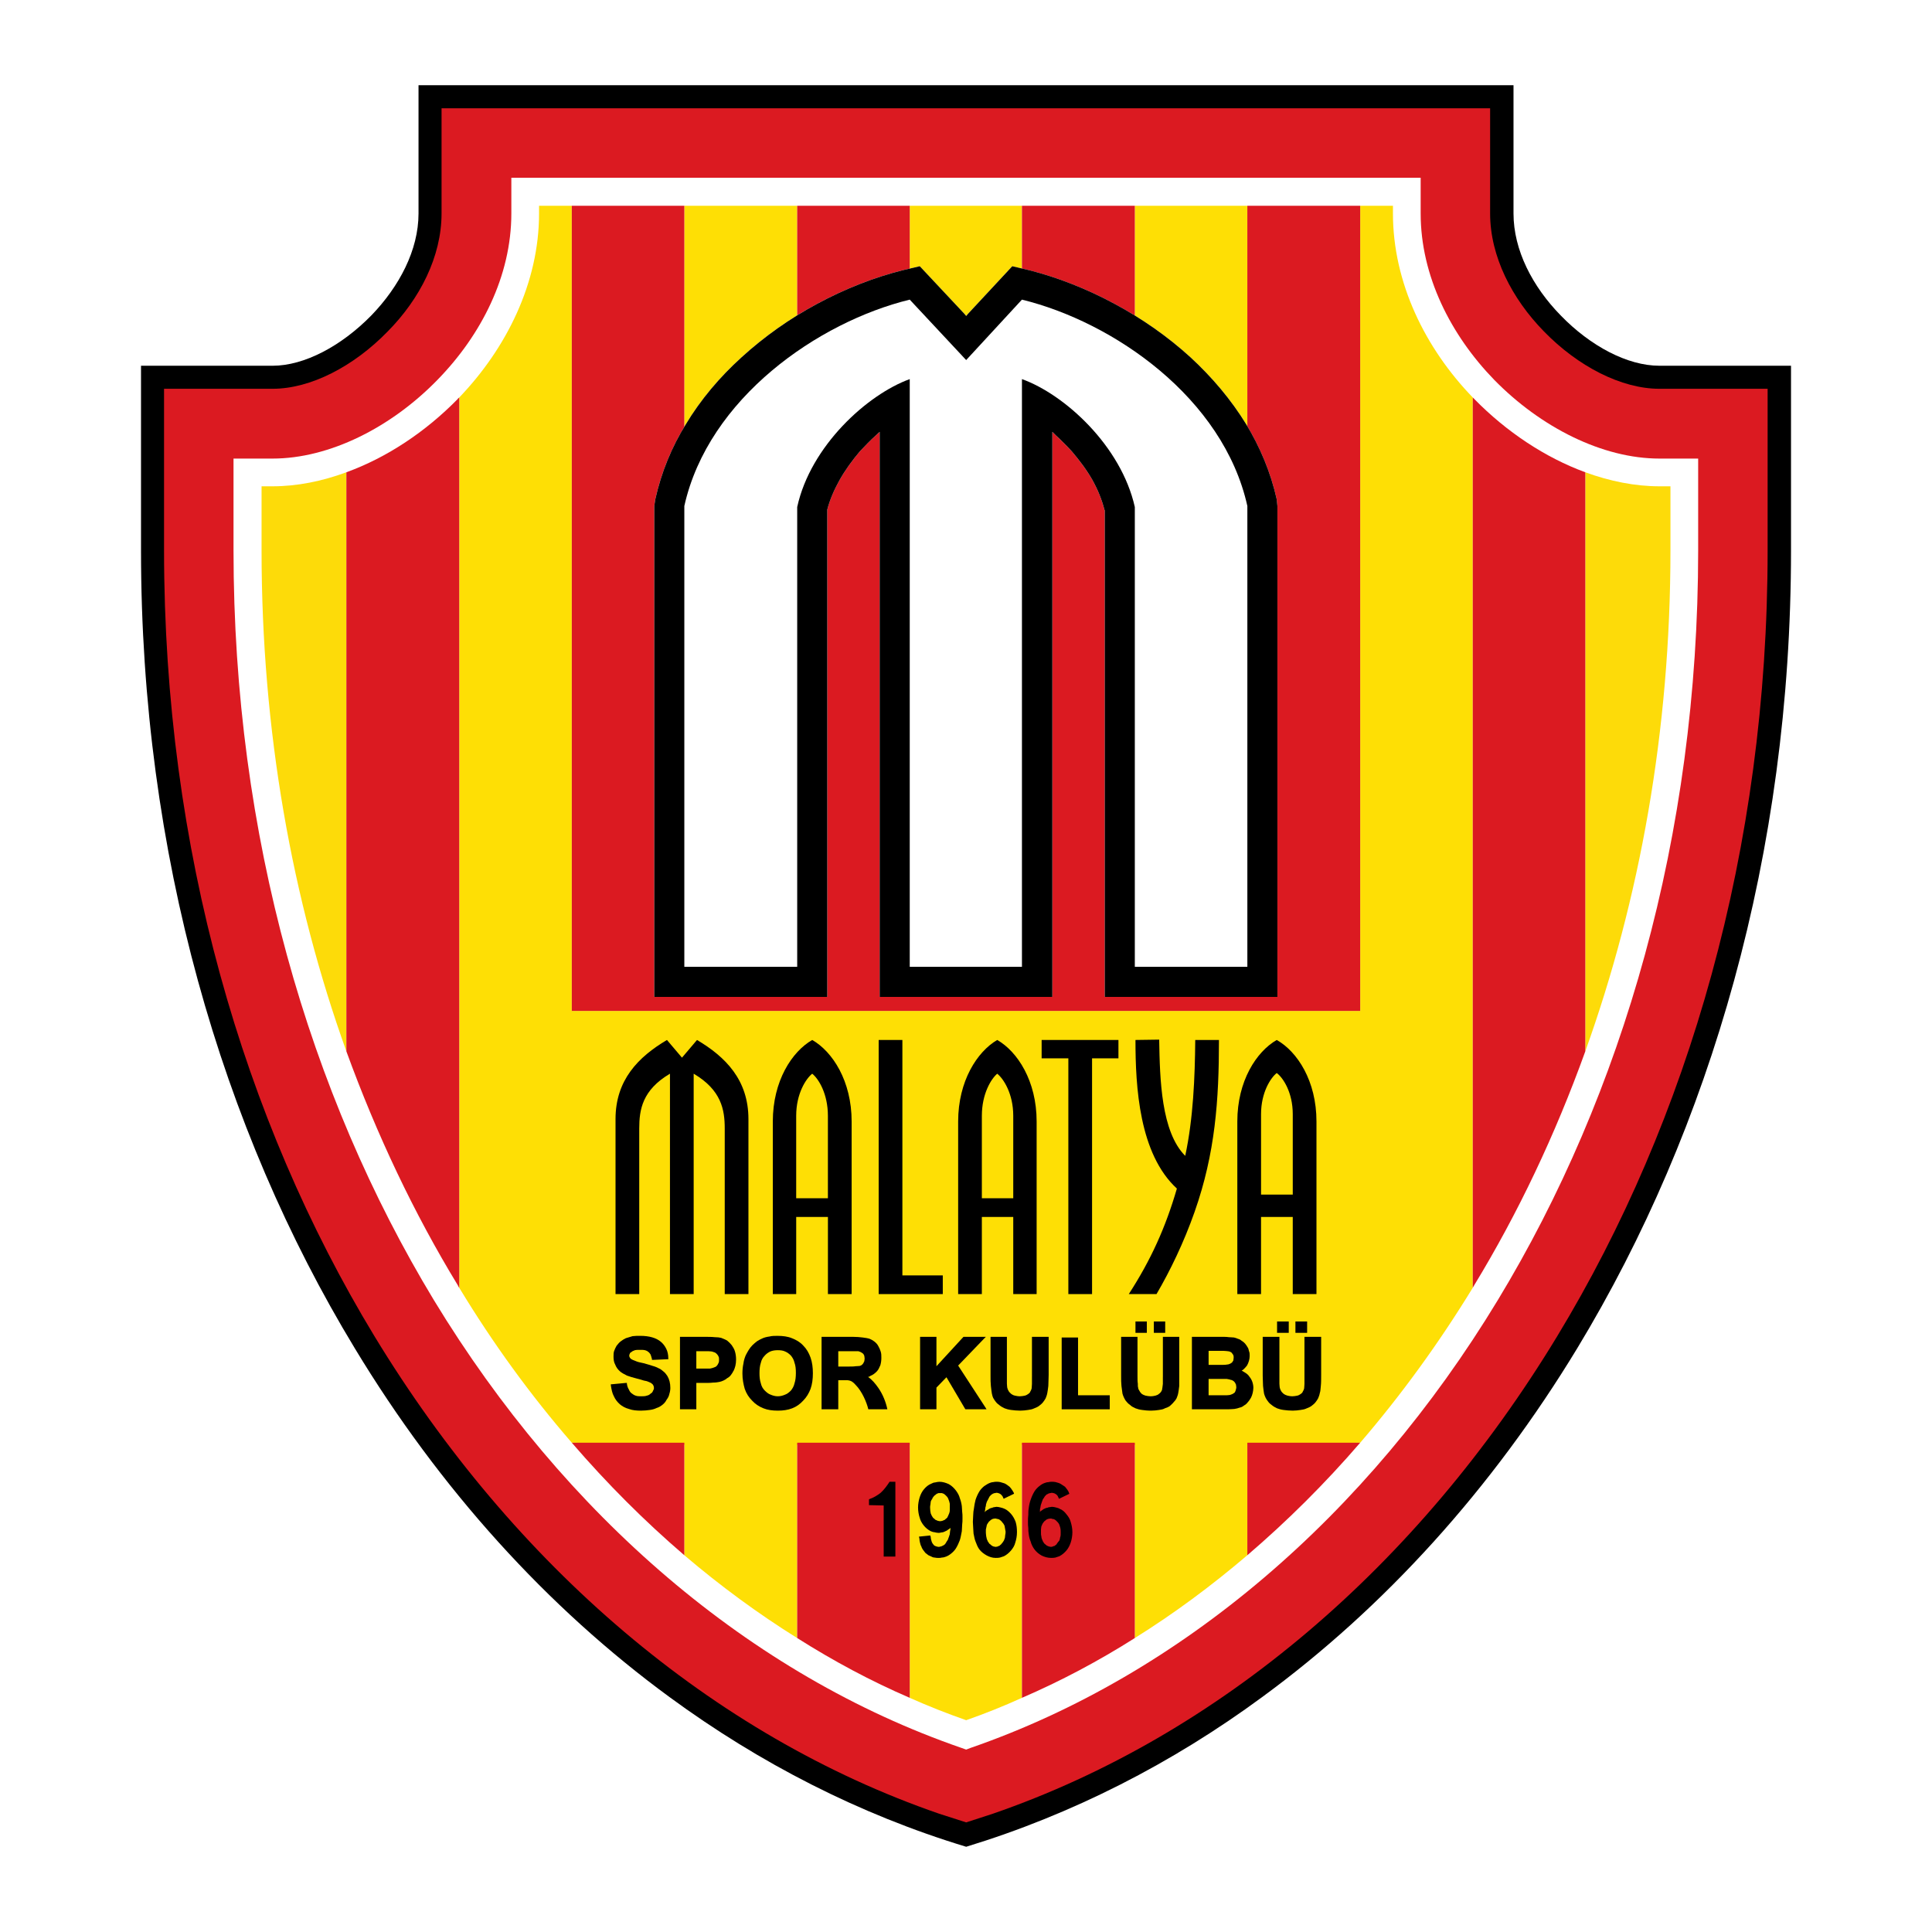 <?xml version="1.0" encoding="utf-8"?>
<!-- Generator: Adobe Illustrator 13.0.0, SVG Export Plug-In . SVG Version: 6.00 Build 14948)  -->
<!DOCTYPE svg PUBLIC "-//W3C//DTD SVG 1.0//EN" "http://www.w3.org/TR/2001/REC-SVG-20010904/DTD/svg10.dtd">
<svg version="1.0" id="Layer_1" xmlns="http://www.w3.org/2000/svg" xmlns:xlink="http://www.w3.org/1999/xlink" x="0px" y="0px"
	 width="192.756px" height="192.756px" viewBox="0 0 192.756 192.756" enable-background="new 0 0 192.756 192.756"
	 xml:space="preserve">
<g>
	<polygon fill-rule="evenodd" clip-rule="evenodd" fill="#FFFFFF" points="0,0 192.756,0 192.756,192.756 0,192.756 0,0 	"/>
	<path fill-rule="evenodd" clip-rule="evenodd" d="M96.395,184.252c-10.661-3.231-20.59-8.329-29.585-14.926
		c-12.194-8.93-22.922-20.757-31.418-34.816c-13.293-21.923-21.323-49.343-21.323-79.595V36.491h13.127
		c3.165,0,6.863-1.966,9.862-5.031c2.766-2.865,4.698-6.497,4.698-10.162V8.504h109.247v12.794c0,3.665,1.899,7.296,4.698,10.162
		c2.965,3.065,6.663,5.031,9.862,5.031h13.127v18.424c0,30.252-8.03,57.639-21.323,79.595c-8.529,14.06-19.258,25.887-31.452,34.816
		C116.951,175.923,106.989,181.021,96.395,184.252L96.395,184.252z"/>
	<path fill-rule="evenodd" clip-rule="evenodd" fill="#DB1A21" d="M99.061,180.954l-2.666,0.866l-2.698-0.866
		c-22.589-7.797-42.413-24.722-56.34-47.645c-13.094-21.589-20.99-48.576-20.99-78.395V38.789h10.828
		c3.798,0,8.096-2.232,11.495-5.73c3.198-3.232,5.364-7.463,5.364-11.761V10.803h104.615v10.495c0,4.298,2.2,8.529,5.364,11.761
		c3.398,3.498,7.729,5.73,11.528,5.73h10.795v16.126c0,29.819-7.896,56.806-20.99,78.395
		C141.473,156.232,121.649,173.157,99.061,180.954L99.061,180.954z"/>
	<path fill-rule="evenodd" clip-rule="evenodd" fill="#FFFFFF" d="M165.562,45.752c-5.665,0-11.828-3.098-16.492-7.863
		c-4.331-4.464-7.33-10.361-7.33-16.592v-3.565H51.017v3.565c0,6.23-2.999,12.127-7.363,16.592
		c-4.631,4.765-10.794,7.863-16.458,7.863h-3.898v9.163c0,28.486,7.53,54.207,19.99,74.797
		c13.093,21.557,31.618,37.415,52.641,44.679l0.466,0.166l0.434-0.166c20.989-7.264,39.548-23.122,52.607-44.679
		c12.461-20.557,19.99-46.311,19.99-74.797v-9.163H165.562L165.562,45.752z"/>
	<path fill-rule="evenodd" clip-rule="evenodd" fill="#FDDB09" d="M34.558,47.119c-2.433,0.899-4.931,1.399-7.363,1.399h-1.099
		v6.397c0,17.991,3.031,34.85,8.462,49.976V47.119L34.558,47.119z"/>
	<path fill-rule="evenodd" clip-rule="evenodd" fill="#FDDB09" d="M158.165,104.891c5.431-15.125,8.496-31.984,8.496-49.976v-6.397
		h-1.1c-2.433,0-4.932-0.5-7.396-1.399V104.891L158.165,104.891z"/>
	<path fill-rule="evenodd" clip-rule="evenodd" fill="#FEDF05" d="M138.975,21.298v-0.766h-3.266v80.328H57.047V20.532h-3.265v0.766
		c0,6.93-3.265,13.46-7.963,18.358v88.824c3.365,5.563,7.129,10.728,11.228,15.459l11.228,0.2v11.027
		c3.598,3.065,7.363,5.831,11.261,8.263v-19.257h11.228v25.221c1.866,0.833,3.731,1.566,5.63,2.232
		c1.899-0.666,3.731-1.399,5.564-2.232v-25.221h11.261v19.257c3.898-2.432,7.63-5.197,11.228-8.263v-10.994l11.262-0.233
		c4.064-4.731,7.829-9.896,11.229-15.459V39.656C142.206,34.758,138.975,28.228,138.975,21.298L138.975,21.298z"/>
	<path fill-rule="evenodd" clip-rule="evenodd" fill="#FEDF05" d="M73.972,35.658c1.728-1.578,3.606-2.985,5.564-4.196v-10.93
		H68.275V42.58c0.045-0.075,0.087-0.151,0.133-0.226C69.908,39.855,71.807,37.623,73.972,35.658L73.972,35.658z"/>
	<polygon fill-rule="evenodd" clip-rule="evenodd" fill="#FEDF05" points="96.228,31.327 96.395,31.526 96.562,31.327 
		100.992,26.562 101.959,26.789 101.959,20.532 90.764,20.532 90.764,26.797 91.764,26.562 96.228,31.327 	"/>
	<path fill-rule="evenodd" clip-rule="evenodd" fill="#FEDF05" d="M124.348,42.354c0.034,0.057,0.066,0.115,0.1,0.172V20.532H113.22
		v10.947c1.957,1.207,3.845,2.609,5.563,4.179C120.916,37.623,122.815,39.855,124.348,42.354L124.348,42.354z"/>
	<path fill-rule="evenodd" clip-rule="evenodd" d="M81.036,103.758c-2.032,1.166-3.932,4.098-3.932,8.129v17.226h2.333v-7.696h3.165
		v7.696h2.366v-17.226C84.967,107.855,83.068,104.924,81.036,103.758L81.036,103.758z M82.601,119.55h-3.165v-8.229
		c0-2.198,0.966-3.697,1.599-4.197c0.633,0.5,1.565,1.999,1.565,4.197V119.55L82.601,119.55z"/>
	<polygon fill-rule="evenodd" clip-rule="evenodd" points="108.955,105.59 108.955,129.112 106.59,129.112 106.59,105.59 
		103.924,105.59 103.924,103.758 111.587,103.758 111.587,105.59 108.955,105.59 	"/>
	<path fill-rule="evenodd" clip-rule="evenodd" d="M99.493,103.758c-1.999,1.166-3.898,4.098-3.898,8.129v17.226h2.365v-7.696h3.132
		v7.696h2.333v-17.226C103.425,107.855,101.525,104.924,99.493,103.758L99.493,103.758z M101.092,119.55H97.96v-8.229
		c0-2.198,0.934-3.697,1.533-4.197c0.633,0.5,1.599,1.999,1.599,4.197V119.55L101.092,119.55z"/>
	<polygon fill-rule="evenodd" clip-rule="evenodd" points="87.666,103.758 90.031,103.758 90.031,127.247 94.062,127.247 
		94.062,129.112 87.666,129.112 87.666,103.758 	"/>
	<path fill-rule="evenodd" clip-rule="evenodd" d="M127.38,103.758c-2.032,1.166-3.932,4.098-3.932,8.129v17.226h2.366v-7.696h3.164
		v7.696h2.366v-17.226C131.345,107.855,129.445,104.924,127.38,103.758L127.38,103.758z M128.979,119.184h-3.164v-8.029
		c0-2.166,0.965-3.632,1.565-4.099c0.633,0.467,1.599,1.933,1.599,4.099V119.184L128.979,119.184z"/>
	<path fill-rule="evenodd" clip-rule="evenodd" d="M117.418,118.584c-3.766-3.465-4.132-10.128-4.132-14.826l2.366-0.033
		c0.066,3.965,0.199,9.195,2.598,11.595c0.801-3.731,0.967-7.83,1-11.562h2.366c0,5.997-0.367,11.295-2.433,17.158
		c-1.066,3.032-2.433,5.863-3.798,8.196h-2.766C114.819,125.714,116.284,122.482,117.418,118.584L117.418,118.584z"/>
	<path fill-rule="evenodd" clip-rule="evenodd" d="M69.208,129.112v-21.989c2.765,1.633,3.099,3.598,3.099,5.464v16.525h2.365
		v-17.458c0-3.898-2.266-6.197-5.131-7.896l-1.5,1.766l-1.499-1.766c-2.866,1.699-5.131,3.998-5.131,7.896v17.458h2.366v-16.525
		c0-1.866,0.3-3.831,3.065-5.464v21.989H69.208L69.208,129.112z"/>
	<path fill-rule="evenodd" clip-rule="evenodd" fill="#DB1A21" d="M45.819,39.656c-0.067,0.067-0.133,0.1-0.167,0.167
		c-3.199,3.265-7.063,5.831-11.095,7.296v57.772c3.032,8.329,6.763,16.192,11.128,23.355c0.033,0.066,0.066,0.166,0.133,0.233
		V39.656L45.819,39.656z"/>
	<path fill-rule="evenodd" clip-rule="evenodd" fill="#DB1A21" d="M57.047,143.938c3.531,4.098,7.263,7.829,11.228,11.228v-11.228
		H57.047L57.047,143.938z"/>
	<path fill-rule="evenodd" clip-rule="evenodd" fill="#DB1A21" d="M79.536,143.938v19.49c3.632,2.3,7.363,4.299,11.228,5.964
		v-25.454H79.536L79.536,143.938z"/>
	<path fill-rule="evenodd" clip-rule="evenodd" fill="#DB1A21" d="M146.938,128.479c0.032-0.067,0.1-0.167,0.133-0.233
		c4.364-7.163,8.096-15.026,11.095-23.355V47.119c-3.998-1.466-7.863-4.031-11.062-7.296c-0.066-0.067-0.1-0.1-0.166-0.167V128.479
		L146.938,128.479z"/>
	<path fill-rule="evenodd" clip-rule="evenodd" fill="#DB1A21" d="M124.447,155.166c3.965-3.398,7.73-7.13,11.262-11.228h-11.262
		V155.166L124.447,155.166z"/>
	<path fill-rule="evenodd" clip-rule="evenodd" fill="#DB1A21" d="M90.064,26.962l0.7-0.165v-6.266H79.536v10.93
		c0.647-0.4,1.303-0.779,1.965-1.135C84.334,28.794,87.266,27.662,90.064,26.962L90.064,26.962z"/>
	<path fill-rule="evenodd" clip-rule="evenodd" fill="#DB1A21" d="M124.447,20.532v21.996c1.317,2.22,2.348,4.659,2.933,7.291
		l0.066,0.667V99.46h-17.225V50.917l-0.033-0.066c-0.268-1.033-0.667-1.999-1.2-2.965c-0.566-1-1.299-1.966-2.065-2.866
		c-0.233-0.266-0.5-0.533-0.766-0.799c-0.267-0.266-0.533-0.533-0.8-0.766l-0.367-0.366V99.46H87.766V43.088l-0.399,0.366
		c-0.267,0.233-0.534,0.5-0.8,0.766c-0.267,0.267-0.5,0.533-0.766,0.799c-0.767,0.9-1.466,1.866-2.033,2.866
		c-0.533,0.966-0.966,1.933-1.233,2.965v0.066V99.46H65.276V50.484l0.101-0.667c0.579-2.61,1.568-5.032,2.898-7.238V20.532H57.047
		v80.328h0.899h10.328h11.261h11.228h11.195h11.261h11.228h6.197h5.064V20.532H124.447L124.447,20.532z"/>
	<path fill-rule="evenodd" clip-rule="evenodd" fill="#DB1A21" d="M111.221,30.327c0.672,0.361,1.339,0.746,1.999,1.152V20.532
		h-11.261v6.258l0.732,0.172C105.457,27.662,108.389,28.794,111.221,30.327L111.221,30.327z"/>
	<path fill-rule="evenodd" clip-rule="evenodd" fill="#DB1A21" d="M101.959,169.393c3.864-1.665,7.63-3.664,11.261-5.964v-19.49
		h-11.261V169.393L101.959,169.393z"/>
	<path fill-rule="evenodd" clip-rule="evenodd" d="M127.38,49.817c-0.601-2.699-1.666-5.198-3.032-7.463
		c-1.532-2.499-3.432-4.731-5.564-6.697c-2.298-2.099-4.897-3.898-7.562-5.331c-2.832-1.532-5.764-2.665-8.529-3.365l-1.699-0.4
		l-4.431,4.765l-0.167,0.2l-0.166-0.2l-4.465-4.765l-1.699,0.4c-2.799,0.7-5.73,1.833-8.562,3.365
		c-2.666,1.433-5.23,3.232-7.53,5.331c-2.166,1.965-4.064,4.198-5.564,6.697c-1.399,2.265-2.432,4.764-3.032,7.463l-0.1,0.666V99.46
		h17.258V50.917V50.85c0.267-1.033,0.7-1.999,1.233-2.965c0.566-1,1.266-1.966,2.032-2.866c0.267-0.266,0.5-0.533,0.766-0.799
		c0.267-0.267,0.533-0.533,0.8-0.767l0.399-0.366V99.46h17.225V43.087l0.367,0.366c0.267,0.233,0.533,0.5,0.8,0.767
		c0.266,0.266,0.532,0.533,0.766,0.799c0.767,0.9,1.499,1.866,2.065,2.866c0.533,0.966,0.933,1.932,1.2,2.965l0.033,0.066V99.46
		h17.225V50.483L127.38,49.817L127.38,49.817z"/>
	<path fill-rule="evenodd" clip-rule="evenodd" fill="#FFFFFF" d="M101.959,29.894l-5.564,6.03l-5.63-6.03
		c-9.129,2.232-20.09,9.829-22.489,20.59v45.978h11.261V50.584c1.333-6.098,6.997-11.228,11.228-12.761v58.638h11.195V37.823
		c4.265,1.533,9.895,6.663,11.261,12.761v45.877h11.228V50.483C122.049,39.688,111.088,32.126,101.959,29.894L101.959,29.894z"/>
	<path fill-rule="evenodd" clip-rule="evenodd" d="M80.136,134.243c-0.3-0.333-0.699-0.566-1.132-0.732
		c-0.4-0.167-0.9-0.233-1.433-0.233c-0.266,0-0.566,0-0.8,0.066c-0.266,0.033-0.533,0.1-0.733,0.199
		c-0.167,0.067-0.333,0.167-0.5,0.267c-0.167,0.134-0.3,0.233-0.466,0.4c-0.133,0.133-0.267,0.3-0.367,0.466
		c-0.1,0.167-0.2,0.333-0.3,0.533c-0.1,0.233-0.2,0.533-0.233,0.833c-0.067,0.3-0.1,0.634-0.1,1c0,0.566,0.1,1.065,0.233,1.532
		c0.167,0.466,0.399,0.833,0.733,1.166c0.3,0.333,0.7,0.601,1.132,0.767c0.4,0.166,0.9,0.233,1.433,0.233
		c0.533,0,1-0.067,1.433-0.233s0.799-0.434,1.099-0.767c0.333-0.333,0.566-0.732,0.733-1.166c0.167-0.467,0.233-1,0.233-1.565
		c0-0.566-0.067-1.1-0.233-1.566C80.702,134.977,80.469,134.576,80.136,134.243L80.136,134.243z M79.27,138.008
		c-0.066,0.3-0.2,0.533-0.366,0.733c-0.167,0.166-0.367,0.333-0.566,0.399c-0.233,0.101-0.466,0.167-0.733,0.167
		s-0.5-0.066-0.733-0.167c-0.2-0.066-0.4-0.233-0.566-0.399c-0.2-0.2-0.333-0.434-0.399-0.733c-0.1-0.3-0.133-0.633-0.133-0.999
		c0-0.399,0.033-0.733,0.133-1.033c0.066-0.3,0.2-0.533,0.367-0.699c0.166-0.2,0.366-0.334,0.566-0.434
		c0.233-0.101,0.5-0.133,0.767-0.133s0.533,0.032,0.733,0.133c0.233,0.1,0.399,0.233,0.566,0.399c0.167,0.2,0.3,0.434,0.366,0.733
		c0.1,0.267,0.133,0.6,0.133,1C79.403,137.375,79.37,137.708,79.27,138.008L79.27,138.008z"/>
	<polygon fill-rule="evenodd" clip-rule="evenodd" points="130.412,131.845 129.245,131.845 129.245,132.977 130.412,132.977 
		130.412,131.845 	"/>
	<polygon fill-rule="evenodd" clip-rule="evenodd" points="128.579,131.845 127.413,131.845 127.413,132.977 128.579,132.977 
		128.579,131.845 	"/>
	<path fill-rule="evenodd" clip-rule="evenodd" d="M130.146,133.377v3.998c0,0.267,0,0.5,0,0.699c0,0.2-0.034,0.366-0.034,0.467
		c-0.033,0.1-0.066,0.2-0.133,0.3c-0.033,0.1-0.101,0.167-0.2,0.233s-0.2,0.133-0.333,0.167c-0.167,0.032-0.333,0.066-0.5,0.066
		c-0.199,0-0.366-0.034-0.5-0.066c-0.133-0.034-0.267-0.101-0.366-0.167c-0.1-0.101-0.2-0.167-0.266-0.3
		c-0.067-0.101-0.101-0.2-0.134-0.334c0-0.065-0.033-0.232-0.033-0.399c0-0.199,0-0.467,0-0.732v-3.932h-1.666v3.864
		c0,0.4,0.033,0.733,0.033,1.033c0.033,0.3,0.066,0.566,0.101,0.766c0.033,0.134,0.1,0.3,0.166,0.434s0.166,0.267,0.267,0.399
		c0.1,0.134,0.232,0.234,0.366,0.334c0.167,0.134,0.301,0.2,0.5,0.3c0.167,0.066,0.4,0.134,0.666,0.166
		c0.267,0.034,0.566,0.067,0.899,0.067c0.267,0,0.533-0.033,0.767-0.067c0.233-0.032,0.433-0.066,0.633-0.166
		c0.167-0.067,0.333-0.134,0.467-0.233c0.167-0.134,0.3-0.233,0.399-0.367c0.101-0.132,0.2-0.267,0.267-0.399
		c0.067-0.167,0.134-0.333,0.167-0.533c0.066-0.166,0.066-0.399,0.1-0.699s0.033-0.666,0.033-1.1v-3.798H130.146L130.146,133.377z"
		/>
	<polygon fill-rule="evenodd" clip-rule="evenodd" points="116.252,131.845 115.119,131.845 115.119,132.977 116.252,132.977 
		116.252,131.845 	"/>
	<polygon fill-rule="evenodd" clip-rule="evenodd" points="114.419,131.845 113.286,131.845 113.286,132.977 114.419,132.977 
		114.419,131.845 	"/>
	<path fill-rule="evenodd" clip-rule="evenodd" d="M116.019,137.375c0,0.267,0,0.5,0,0.699c-0.033,0.2-0.033,0.366-0.066,0.467
		c0,0.1-0.033,0.2-0.101,0.3c-0.066,0.1-0.133,0.167-0.232,0.233c-0.066,0.066-0.2,0.133-0.334,0.167
		c-0.133,0.032-0.3,0.066-0.499,0.066c-0.167,0-0.333-0.034-0.5-0.066c-0.133-0.034-0.267-0.101-0.366-0.167
		c-0.101-0.101-0.167-0.167-0.233-0.3c-0.066-0.101-0.134-0.2-0.134-0.334c-0.033-0.065-0.033-0.232-0.033-0.399
		c-0.033-0.199-0.033-0.467-0.033-0.732v-3.932h-1.633v3.864c0,0.4,0,0.733,0.033,1.033s0.067,0.566,0.101,0.766
		c0.033,0.134,0.1,0.3,0.166,0.434c0.067,0.134,0.134,0.267,0.267,0.399c0.101,0.134,0.233,0.234,0.367,0.334
		c0.133,0.134,0.3,0.2,0.499,0.3c0.167,0.066,0.4,0.134,0.667,0.166c0.232,0.034,0.533,0.067,0.899,0.067
		c0.267,0,0.533-0.033,0.767-0.067c0.232-0.032,0.433-0.066,0.599-0.166c0.2-0.067,0.367-0.134,0.5-0.233
		c0.134-0.134,0.267-0.233,0.366-0.367c0.134-0.132,0.233-0.267,0.3-0.399c0.067-0.167,0.134-0.333,0.168-0.533
		c0.032-0.166,0.065-0.399,0.1-0.699c0-0.3,0-0.666,0-1.1v-3.798h-1.633V137.375L116.019,137.375z"/>
	<polygon fill-rule="evenodd" clip-rule="evenodd" points="107.556,133.443 105.924,133.443 105.924,140.606 110.721,140.606 
		110.721,139.207 107.556,139.207 107.556,133.443 	"/>
	<path fill-rule="evenodd" clip-rule="evenodd" d="M102.958,137.375c0,0.267,0,0.5,0,0.699c0,0.2-0.033,0.366-0.033,0.467
		c-0.033,0.1-0.066,0.2-0.133,0.3c-0.033,0.1-0.101,0.167-0.2,0.233s-0.2,0.133-0.333,0.167c-0.167,0.032-0.333,0.066-0.5,0.066
		c-0.2,0-0.366-0.034-0.5-0.066c-0.167-0.034-0.267-0.101-0.366-0.167c-0.1-0.101-0.2-0.167-0.267-0.3
		c-0.066-0.101-0.1-0.2-0.134-0.334c0-0.065-0.033-0.232-0.033-0.399c0-0.199,0-0.467,0-0.732v-3.932h-1.632v3.864
		c0,0.4,0,0.733,0.033,1.033s0.066,0.566,0.1,0.766c0.033,0.134,0.066,0.3,0.134,0.434c0.066,0.134,0.166,0.267,0.267,0.399
		c0.1,0.134,0.232,0.234,0.366,0.334c0.166,0.134,0.3,0.2,0.5,0.3c0.166,0.066,0.399,0.134,0.666,0.166
		c0.267,0.034,0.566,0.067,0.899,0.067c0.267,0,0.533-0.033,0.766-0.067c0.234-0.032,0.434-0.066,0.634-0.166
		c0.167-0.067,0.333-0.134,0.467-0.233c0.166-0.134,0.3-0.233,0.399-0.367c0.1-0.132,0.2-0.267,0.267-0.399
		c0.066-0.167,0.133-0.333,0.166-0.533c0.033-0.166,0.066-0.399,0.101-0.699c0-0.3,0.033-0.666,0.033-1.1v-3.798h-1.666V137.375
		L102.958,137.375z"/>
	<polygon fill-rule="evenodd" clip-rule="evenodd" points="95.595,136.242 98.16,133.576 98.36,133.377 96.128,133.377 
		96.095,133.41 93.429,136.309 93.429,133.377 91.797,133.377 91.797,140.606 93.429,140.606 93.429,138.44 94.429,137.408 
		96.295,140.573 96.328,140.606 98.427,140.606 98.327,140.439 95.595,136.242 	"/>
	<path fill-rule="evenodd" clip-rule="evenodd" d="M86.6,137.375c0.2-0.033,0.066,0,0.233-0.1c0.267-0.101,0.467-0.267,0.633-0.434
		c0.167-0.166,0.267-0.399,0.367-0.633c0.066-0.233,0.1-0.467,0.1-0.733c0-0.233,0-0.433-0.067-0.633
		c-0.066-0.2-0.133-0.366-0.233-0.533c-0.1-0.2-0.233-0.333-0.4-0.467c-0.133-0.1-0.3-0.199-0.466-0.267
		c-0.2-0.065-0.433-0.1-0.7-0.133s-0.6-0.066-1-0.066h-3.099v7.229h1.666v-2.898h0.533c0.133,0,0.267,0,0.4,0
		c0.366,0.033,0.566,0.2,0.799,0.466c0.633,0.634,1.1,1.732,1.266,2.433h1.899c-0.133-0.666-0.433-1.466-0.899-2.132
		C87.333,138.041,87,137.642,86.6,137.375L86.6,137.375z M86.233,135.809c-0.033,0.067-0.067,0.134-0.1,0.2
		c-0.033,0.067-0.1,0.101-0.133,0.167c-0.067,0.033-0.133,0.066-0.2,0.1c-0.066,0-0.2,0.033-0.433,0.033
		c-0.2,0.033-0.466,0.033-0.799,0.033h-0.933v-1.532h1c0.267,0,0.5,0,0.666,0c0.167,0,0.3,0,0.333,0c0.1,0.033,0.2,0.066,0.266,0.1
		c0.067,0.033,0.133,0.1,0.2,0.134c0.066,0.066,0.1,0.133,0.133,0.233c0,0.066,0.033,0.166,0.033,0.266
		C86.266,135.643,86.233,135.742,86.233,135.809L86.233,135.809z"/>
	<path fill-rule="evenodd" clip-rule="evenodd" d="M73.006,134.21c-0.133-0.167-0.3-0.333-0.466-0.467c-0.2-0.1-0.4-0.2-0.6-0.267
		c-0.133-0.033-0.367-0.066-0.633-0.066c-0.3-0.033-0.667-0.033-1.1-0.033h-2.366v7.229h1.632v-2.632h0.8
		c0.333,0,0.632,0,0.866-0.033c0.267,0,0.467-0.033,0.633-0.066c0.133-0.033,0.267-0.066,0.4-0.134
		c0.133-0.066,0.266-0.133,0.366-0.233c0.133-0.066,0.267-0.166,0.367-0.299c0.1-0.134,0.2-0.268,0.267-0.434v0.033
		c0.167-0.333,0.266-0.699,0.266-1.166c0-0.267-0.033-0.533-0.1-0.767C73.272,134.609,73.139,134.41,73.006,134.21L73.006,134.21z
		 M71.707,135.942c-0.033,0.066-0.066,0.134-0.1,0.2c-0.034,0.066-0.1,0.133-0.167,0.199c-0.066,0.034-0.133,0.067-0.233,0.101
		c-0.067,0.033-0.2,0.066-0.367,0.1c-0.2,0-0.433,0-0.7,0h-0.667v-1.732h0.566c0.267,0,0.467,0,0.633,0s0.3,0.033,0.366,0.033
		c0.1,0.033,0.2,0.066,0.3,0.1c0.067,0.034,0.134,0.101,0.2,0.167c0.067,0.066,0.133,0.167,0.167,0.267
		c0.034,0.066,0.034,0.166,0.034,0.3C71.74,135.775,71.74,135.843,71.707,135.942L71.707,135.942z"/>
	<path fill-rule="evenodd" clip-rule="evenodd" d="M66.243,136.875c-0.167-0.133-0.3-0.266-0.466-0.333
		c-0.2-0.1-0.4-0.2-0.667-0.267c-0.267-0.1-0.566-0.166-0.899-0.267c-0.333-0.066-0.633-0.133-0.833-0.233
		c-0.2-0.066-0.333-0.133-0.433-0.199c-0.1-0.101-0.167-0.2-0.167-0.334c0-0.066,0.033-0.133,0.066-0.199
		c0-0.066,0.067-0.101,0.133-0.134c0.1-0.1,0.2-0.133,0.367-0.199c0.133-0.034,0.333-0.034,0.5-0.034c0.2,0,0.367,0,0.5,0.034
		c0.134,0.032,0.267,0.1,0.333,0.166c0.1,0.066,0.167,0.167,0.233,0.267c0.033,0.134,0.1,0.267,0.133,0.434v0.1h0.1l1.433-0.066h0.1
		v-0.1c0-0.334-0.067-0.667-0.2-0.934c-0.133-0.267-0.3-0.5-0.534-0.699c-0.466-0.4-1.166-0.6-2.065-0.6
		c-0.267,0-0.533,0-0.767,0.032c-0.233,0.067-0.467,0.134-0.667,0.201c-0.2,0.1-0.366,0.199-0.533,0.332
		c-0.133,0.101-0.267,0.267-0.4,0.434c-0.1,0.167-0.167,0.333-0.233,0.5c-0.066,0.166-0.066,0.366-0.066,0.566
		c0,0.3,0.033,0.566,0.167,0.8c0.1,0.267,0.266,0.499,0.5,0.699c0.167,0.134,0.4,0.267,0.667,0.399c0.267,0.101,0.6,0.2,1,0.301
		c0.267,0.066,0.5,0.133,0.7,0.199c0.2,0.033,0.333,0.067,0.399,0.101c0.133,0.066,0.234,0.1,0.3,0.133
		c0.067,0.066,0.133,0.1,0.167,0.133c0.033,0.066,0.066,0.101,0.1,0.167c0,0.067,0.034,0.134,0.034,0.2c0,0.1-0.034,0.199-0.1,0.3
		c-0.033,0.1-0.1,0.199-0.233,0.266c-0.1,0.101-0.2,0.167-0.367,0.201c-0.167,0.066-0.367,0.066-0.566,0.066s-0.4,0-0.566-0.066
		c-0.133-0.034-0.267-0.134-0.4-0.233c-0.1-0.067-0.2-0.2-0.266-0.367c-0.101-0.166-0.167-0.333-0.2-0.566v-0.1h-0.1l-1.399,0.133
		h-0.1v0.134c0.066,0.399,0.133,0.767,0.3,1.066c0.133,0.3,0.333,0.565,0.6,0.8c0.233,0.199,0.533,0.366,0.9,0.466
		c0.366,0.134,0.766,0.167,1.199,0.167c0.333,0,0.6-0.033,0.866-0.067c0.266-0.032,0.5-0.1,0.7-0.199
		c0.233-0.066,0.433-0.2,0.6-0.334c0.167-0.133,0.3-0.299,0.4-0.5c0.133-0.166,0.233-0.366,0.267-0.565c0.066-0.2,0.1-0.4,0.1-0.6
		c0-0.467-0.1-0.866-0.3-1.199C66.476,137.142,66.376,136.976,66.243,136.875L66.243,136.875z"/>
	<path fill-rule="evenodd" clip-rule="evenodd" d="M124.647,137.342c-0.1-0.167-0.267-0.3-0.433-0.4
		c-0.1-0.066-0.233-0.133-0.333-0.199c0.066-0.033,0.133-0.066,0.199-0.133c0.101-0.101,0.233-0.233,0.333-0.367
		c0.167-0.3,0.267-0.633,0.267-0.966c0-0.167,0-0.334-0.066-0.467c-0.033-0.167-0.066-0.3-0.167-0.434
		c-0.066-0.133-0.166-0.233-0.232-0.333c-0.1-0.1-0.2-0.2-0.333-0.267c-0.101-0.1-0.233-0.166-0.367-0.2
		c-0.134-0.065-0.267-0.1-0.399-0.133c-0.134,0-0.333-0.033-0.533-0.033c-0.2-0.033-0.467-0.033-0.733-0.033h-2.932v7.229h2.499
		c0.467,0,0.833,0,1.133,0c0.267,0,0.467-0.033,0.6-0.033c0.2-0.033,0.366-0.066,0.533-0.134c0.2-0.032,0.333-0.133,0.466-0.232
		c0.134-0.067,0.267-0.2,0.366-0.334c0.101-0.099,0.201-0.266,0.301-0.432c0.066-0.134,0.133-0.301,0.166-0.468
		c0.034-0.166,0.067-0.333,0.067-0.499c0-0.2-0.033-0.4-0.101-0.6C124.881,137.675,124.781,137.508,124.647,137.342L124.647,137.342
		z M120.583,134.776h0.699c0.334,0,0.601,0,0.8,0c0.2,0,0.333,0.033,0.4,0.033c0.1,0,0.2,0.033,0.267,0.066s0.133,0.066,0.166,0.133
		c0.066,0.067,0.101,0.134,0.134,0.2c0.033,0.067,0.033,0.167,0.033,0.267c0,0.101-0.033,0.167-0.033,0.267
		c-0.033,0.066-0.101,0.134-0.134,0.2c-0.066,0.033-0.133,0.1-0.232,0.134c-0.067,0.033-0.167,0.066-0.268,0.066
		c-0.133,0.033-0.466,0.033-1.032,0.033h-0.8V134.776L120.583,134.776z M123.282,138.707c0,0.067-0.067,0.167-0.101,0.233
		c-0.066,0.033-0.133,0.1-0.2,0.134c-0.1,0.033-0.166,0.066-0.267,0.1c-0.066,0-0.166,0.033-0.333,0.033c-0.166,0-0.366,0-0.6,0
		h-1.199v-1.633h1.033c0.299,0,0.565,0,0.766,0c0.2,0.034,0.367,0.067,0.434,0.101c0.1,0,0.166,0.066,0.233,0.1
		c0.066,0.034,0.1,0.101,0.166,0.167c0.033,0.066,0.067,0.133,0.101,0.2c0,0.1,0.033,0.166,0.033,0.267
		C123.349,138.508,123.315,138.607,123.282,138.707L123.282,138.707z"/>
	<path fill-rule="evenodd" clip-rule="evenodd" d="M95.961,150.269c-0.033-0.267-0.1-0.533-0.2-0.799
		c-0.066-0.267-0.2-0.5-0.367-0.733c-0.2-0.267-0.433-0.5-0.733-0.666c-0.3-0.134-0.6-0.233-0.933-0.233
		c-0.133,0-0.3,0.033-0.433,0.066c-0.133,0-0.267,0.066-0.4,0.133c-0.267,0.101-0.5,0.301-0.7,0.533c-0.2,0.233-0.333,0.5-0.433,0.8
		c-0.1,0.333-0.167,0.667-0.167,1.033s0.066,0.732,0.167,1.032c0.066,0.267,0.233,0.566,0.433,0.8c0.167,0.2,0.4,0.399,0.667,0.533
		c0.1,0.033,0.233,0.1,0.367,0.1c0.133,0.034,0.266,0.066,0.399,0.066c0.1,0,0.167,0,0.233-0.032c0.1,0,0.167-0.034,0.233-0.034
		c0.1-0.033,0.167-0.066,0.233-0.1c0.067-0.033,0.167-0.067,0.233-0.134c0.066-0.032,0.133-0.1,0.2-0.133
		c0.033-0.033,0.066-0.066,0.066-0.066c0,0.033,0,0.033,0,0.066c0,0.066,0,0.133-0.033,0.233c0,0.1-0.033,0.199-0.033,0.333
		c-0.034,0.1-0.067,0.2-0.1,0.3c-0.033,0.101-0.066,0.167-0.1,0.267c-0.033,0.067-0.1,0.133-0.133,0.2
		c-0.033,0.066-0.067,0.133-0.1,0.166c-0.034,0.067-0.066,0.101-0.1,0.101l-0.033,0.032c-0.034,0.034-0.066,0.067-0.133,0.067
		c-0.033,0.033-0.066,0.066-0.133,0.066c-0.033,0.033-0.066,0.033-0.133,0.033c-0.033,0.033-0.1,0.033-0.133,0.033
		c-0.1,0-0.2-0.033-0.3-0.066s-0.167-0.066-0.233-0.166c-0.066-0.067-0.133-0.167-0.167-0.267c-0.033-0.133-0.1-0.3-0.1-0.467
		l-0.034-0.134V153.2h-0.066l-1,0.101h-0.066v0.066l0.033,0.134c0,0.166,0.033,0.299,0.066,0.433s0.066,0.267,0.133,0.366
		c0.033,0.134,0.1,0.233,0.167,0.333c0.067,0.101,0.167,0.2,0.233,0.301c0.101,0.066,0.2,0.166,0.3,0.232
		c0.1,0.033,0.2,0.101,0.3,0.134c0.1,0.066,0.233,0.1,0.333,0.1c0.133,0.033,0.233,0.033,0.367,0.033s0.233,0,0.333-0.033
		c0.133,0,0.233-0.033,0.333-0.066c0.234-0.066,0.433-0.2,0.6-0.333c0.167-0.134,0.333-0.3,0.466-0.5
		c0.167-0.267,0.3-0.566,0.4-0.833c0.1-0.3,0.133-0.6,0.2-0.899c0-0.2,0.034-0.399,0.034-0.634c0.033-0.232,0.033-0.433,0.033-0.699
		c0-0.2,0-0.433-0.033-0.633C95.995,150.635,95.961,150.435,95.961,150.269L95.961,150.269z M94.762,150.369
		c0,0.133,0,0.232,0,0.332c0,0.101-0.034,0.201-0.067,0.301c-0.033,0.066-0.066,0.166-0.1,0.232c-0.033,0.067-0.066,0.134-0.1,0.2
		c-0.066,0.033-0.1,0.1-0.167,0.134c-0.066,0.066-0.1,0.1-0.167,0.1c-0.066,0.033-0.1,0.066-0.166,0.066
		c-0.067,0.033-0.133,0.033-0.2,0.033c-0.066,0-0.133,0-0.2-0.033c-0.067,0-0.1-0.033-0.167-0.066c-0.066,0-0.1-0.033-0.167-0.1
		c-0.066-0.034-0.1-0.101-0.167-0.134c-0.1-0.133-0.167-0.267-0.233-0.433c-0.034-0.167-0.066-0.334-0.066-0.567
		c0-0.1,0-0.232,0.033-0.332c0-0.101,0.034-0.2,0.034-0.3c0.033-0.067,0.066-0.167,0.133-0.233c0.033-0.1,0.066-0.167,0.133-0.233
		c0.034-0.066,0.101-0.133,0.167-0.167c0.066-0.033,0.1-0.1,0.167-0.133c0.066-0.033,0.1-0.033,0.167-0.066c0.067,0,0.133,0,0.2,0
		c0.034,0,0.1,0,0.167,0c0.033,0.033,0.1,0.033,0.166,0.066c0.034,0.033,0.101,0.066,0.167,0.133c0.033,0.034,0.1,0.101,0.133,0.134
		c0.067,0.066,0.1,0.133,0.133,0.199c0.033,0.1,0.066,0.167,0.1,0.267c0.033,0.066,0.033,0.167,0.067,0.268
		C94.762,150.135,94.762,150.269,94.762,150.369L94.762,150.369z"/>
	<path fill-rule="evenodd" clip-rule="evenodd" d="M88.732,147.87c-0.267,0.399-0.533,0.766-0.867,1.066
		c-0.333,0.267-0.733,0.499-1.132,0.633l-0.034,0.032v0.567h0.034l1.433,0.033v5.098h1.166v-7.463h-0.599V147.87L88.732,147.87z"/>
	<path fill-rule="evenodd" clip-rule="evenodd" d="M100.893,151.068c-0.2-0.233-0.434-0.434-0.666-0.533
		c-0.134-0.066-0.267-0.101-0.4-0.133c-0.133-0.033-0.267-0.067-0.399-0.067c-0.066,0-0.167,0.034-0.233,0.034
		s-0.167,0.033-0.2,0.065c-0.066,0-0.166,0.034-0.233,0.067c-0.066,0.033-0.133,0.066-0.199,0.133h-0.033
		c-0.067,0.033-0.134,0.101-0.2,0.134c0,0.033-0.033,0.066-0.066,0.1c0-0.033,0-0.066,0-0.1c0-0.067,0.033-0.134,0.033-0.2
		c0-0.134,0.033-0.233,0.066-0.333c0-0.133,0.033-0.233,0.066-0.3c0-0.033,0-0.033,0-0.033c0.033-0.067,0.067-0.167,0.134-0.267
		c0.033-0.066,0.066-0.134,0.1-0.2s0.066-0.133,0.1-0.166c0.034-0.034,0.067-0.066,0.101-0.101l0.033-0.033
		c0.033-0.033,0.1-0.066,0.1-0.066c0.033-0.033,0.101-0.066,0.134-0.066c0.033-0.033,0.1-0.033,0.133-0.033s0.101-0.033,0.133-0.033
		c0.134,0,0.233,0.033,0.301,0.066c0.1,0.033,0.166,0.1,0.232,0.166s0.134,0.167,0.167,0.301c0.033,0,0.033,0.032,0.033,0.066
		l1.033-0.5c0-0.033,0-0.033,0-0.066c-0.067-0.134-0.134-0.233-0.2-0.334c-0.066-0.1-0.133-0.199-0.233-0.299
		c-0.1-0.067-0.166-0.134-0.267-0.2c-0.1-0.066-0.199-0.134-0.333-0.167c-0.1-0.033-0.2-0.066-0.333-0.1
		c-0.134-0.033-0.233-0.033-0.366-0.033c-0.101,0-0.233,0-0.333,0.033c-0.101,0-0.2,0.033-0.3,0.066c-0.2,0.066-0.4,0.2-0.601,0.333
		c-0.166,0.134-0.333,0.3-0.466,0.5c-0.167,0.267-0.3,0.566-0.4,0.866c-0.067,0.267-0.134,0.6-0.167,0.899
		c-0.033,0.166-0.066,0.399-0.066,0.6c0,0.233-0.034,0.467-0.034,0.7c0,0.232,0.034,0.433,0.034,0.633s0.033,0.366,0.033,0.533
		c0.066,0.3,0.1,0.566,0.2,0.799c0.1,0.268,0.2,0.533,0.366,0.767c0.2,0.267,0.467,0.467,0.767,0.633
		c0.267,0.134,0.533,0.233,0.866,0.233c0.167,0,0.3,0,0.434-0.033c0.133-0.033,0.267-0.1,0.399-0.133
		c0.267-0.134,0.5-0.333,0.7-0.566c0.199-0.233,0.366-0.5,0.433-0.8c0.101-0.301,0.167-0.667,0.167-1.033s-0.033-0.699-0.133-1.032
		C101.226,151.568,101.092,151.302,100.893,151.068L100.893,151.068z M100.293,153.135c0,0.099-0.033,0.199-0.033,0.299
		c-0.033,0.101-0.067,0.166-0.101,0.268c-0.033,0.065-0.1,0.133-0.133,0.199c-0.066,0.066-0.101,0.133-0.167,0.2
		c-0.066,0.032-0.1,0.1-0.166,0.133c-0.067,0-0.101,0.033-0.167,0.066c-0.066,0-0.134,0.033-0.2,0.033
		c-0.033,0-0.1-0.033-0.166-0.033c-0.033,0-0.1-0.033-0.167-0.066c0,0-0.066-0.033-0.133-0.101c-0.033-0.032-0.101-0.1-0.167-0.133
		c-0.033-0.066-0.066-0.133-0.133-0.2c-0.033-0.099-0.066-0.166-0.101-0.232c-0.033-0.1-0.033-0.2-0.066-0.3
		c0-0.101-0.033-0.2-0.033-0.334c0-0.133,0-0.233,0-0.332c0.033-0.101,0.033-0.201,0.066-0.301c0-0.066,0.033-0.167,0.067-0.233
		c0.033-0.066,0.1-0.133,0.133-0.199s0.1-0.101,0.133-0.134c0.067-0.066,0.101-0.1,0.167-0.133s0.066-0.033,0.134-0.067
		c0.066,0,0.133-0.032,0.199-0.032s0.133,0,0.2,0.032c0.066,0,0.1,0.034,0.166,0.034c0.067,0.033,0.134,0.066,0.167,0.1
		c0.066,0.066,0.133,0.1,0.167,0.167c0.1,0.1,0.199,0.232,0.267,0.399c0.033,0.166,0.066,0.333,0.1,0.566
		C100.326,152.901,100.326,153.034,100.293,153.135L100.293,153.135z"/>
	<path fill-rule="evenodd" clip-rule="evenodd" d="M106.823,151.835c-0.066-0.267-0.233-0.533-0.433-0.767
		c-0.167-0.233-0.401-0.434-0.667-0.533c-0.1-0.066-0.233-0.101-0.366-0.133c-0.134-0.033-0.267-0.067-0.4-0.067
		c-0.1,0-0.167,0.034-0.233,0.034c-0.1,0-0.167,0.033-0.233,0.065c-0.1,0-0.166,0.034-0.232,0.067s-0.167,0.066-0.233,0.133
		c-0.066,0.033-0.133,0.101-0.2,0.134c-0.033,0.033-0.066,0.066-0.1,0.1c0.033-0.033,0.033-0.066,0.033-0.1c0-0.067,0-0.134,0-0.2
		c0.033-0.134,0.066-0.233,0.066-0.333c0.033-0.133,0.067-0.233,0.1-0.3c0-0.033,0-0.033,0-0.033
		c0.034-0.067,0.067-0.167,0.101-0.267c0.033-0.066,0.066-0.134,0.133-0.2c0.034-0.066,0.067-0.133,0.101-0.166
		c0.033-0.034,0.066-0.066,0.1-0.101l0.033-0.033c0.034-0.033,0.066-0.066,0.133-0.066c0.033-0.033,0.067-0.066,0.134-0.066
		c0.034-0.033,0.066-0.033,0.133-0.033c0.034,0,0.1-0.033,0.134-0.033c0.1,0,0.2,0.033,0.3,0.066c0.067,0.033,0.167,0.1,0.233,0.166
		s0.1,0.167,0.167,0.301c0,0,0,0.032,0.033,0.066l1.032-0.5c0-0.033-0.033-0.033-0.033-0.066c-0.033-0.134-0.1-0.233-0.167-0.334
		c-0.066-0.1-0.166-0.199-0.232-0.299c-0.1-0.067-0.2-0.134-0.301-0.2c-0.099-0.066-0.199-0.134-0.299-0.167
		c-0.101-0.033-0.233-0.066-0.333-0.1c-0.134-0.033-0.267-0.033-0.367-0.033c-0.133,0-0.233,0-0.333,0.033
		c-0.134,0-0.233,0.033-0.333,0.066c-0.233,0.066-0.434,0.2-0.601,0.333c-0.166,0.134-0.332,0.3-0.466,0.5
		c-0.166,0.267-0.3,0.566-0.399,0.866c-0.101,0.267-0.167,0.6-0.2,0.899c-0.033,0.166-0.033,0.399-0.033,0.6
		c-0.034,0.233-0.034,0.467-0.034,0.7c0,0.232,0,0.433,0.034,0.633c0,0.2,0,0.366,0.033,0.533c0.033,0.3,0.1,0.566,0.2,0.799
		c0.066,0.268,0.2,0.533,0.366,0.767c0.2,0.267,0.433,0.467,0.732,0.633c0.268,0.134,0.6,0.233,0.934,0.233
		c0.133,0,0.3,0,0.434-0.033c0.133-0.033,0.266-0.1,0.399-0.133c0.266-0.134,0.499-0.333,0.7-0.566c0.199-0.233,0.332-0.5,0.433-0.8
		c0.1-0.301,0.166-0.667,0.166-1.033S106.923,152.168,106.823,151.835L106.823,151.835z M105.823,153.135
		c0,0.099-0.033,0.199-0.066,0.299c0,0.101-0.033,0.166-0.066,0.268c-0.066,0.065-0.101,0.133-0.167,0.199
		c-0.033,0.066-0.1,0.133-0.133,0.2c-0.066,0.032-0.134,0.1-0.167,0.133c-0.066,0-0.133,0.033-0.2,0.066
		c-0.033,0-0.1,0.033-0.166,0.033c-0.067,0-0.1-0.033-0.166-0.033c-0.067,0-0.101-0.033-0.168-0.066
		c-0.066,0-0.099-0.033-0.166-0.101c-0.066-0.032-0.1-0.1-0.166-0.133c-0.034-0.066-0.101-0.133-0.134-0.2
		c-0.033-0.099-0.066-0.166-0.1-0.232c-0.034-0.1-0.066-0.2-0.066-0.3c-0.034-0.101-0.034-0.2-0.034-0.334c0-0.133,0-0.233,0-0.332
		c0-0.101,0.034-0.201,0.034-0.301c0.032-0.066,0.066-0.167,0.1-0.233s0.066-0.133,0.133-0.199c0.033-0.066,0.067-0.101,0.134-0.134
		c0.066-0.066,0.1-0.1,0.167-0.133c0.032-0.033,0.099-0.033,0.166-0.067c0.066,0,0.133-0.032,0.199-0.032
		c0.067,0,0.134,0,0.167,0.032c0.066,0,0.134,0.034,0.2,0.034c0.066,0.033,0.1,0.066,0.167,0.1c0.066,0.066,0.1,0.1,0.166,0.167
		c0.1,0.1,0.2,0.232,0.233,0.399c0.066,0.166,0.1,0.333,0.1,0.566C105.823,152.901,105.823,153.034,105.823,153.135L105.823,153.135
		z"/>
</g>
</svg>
